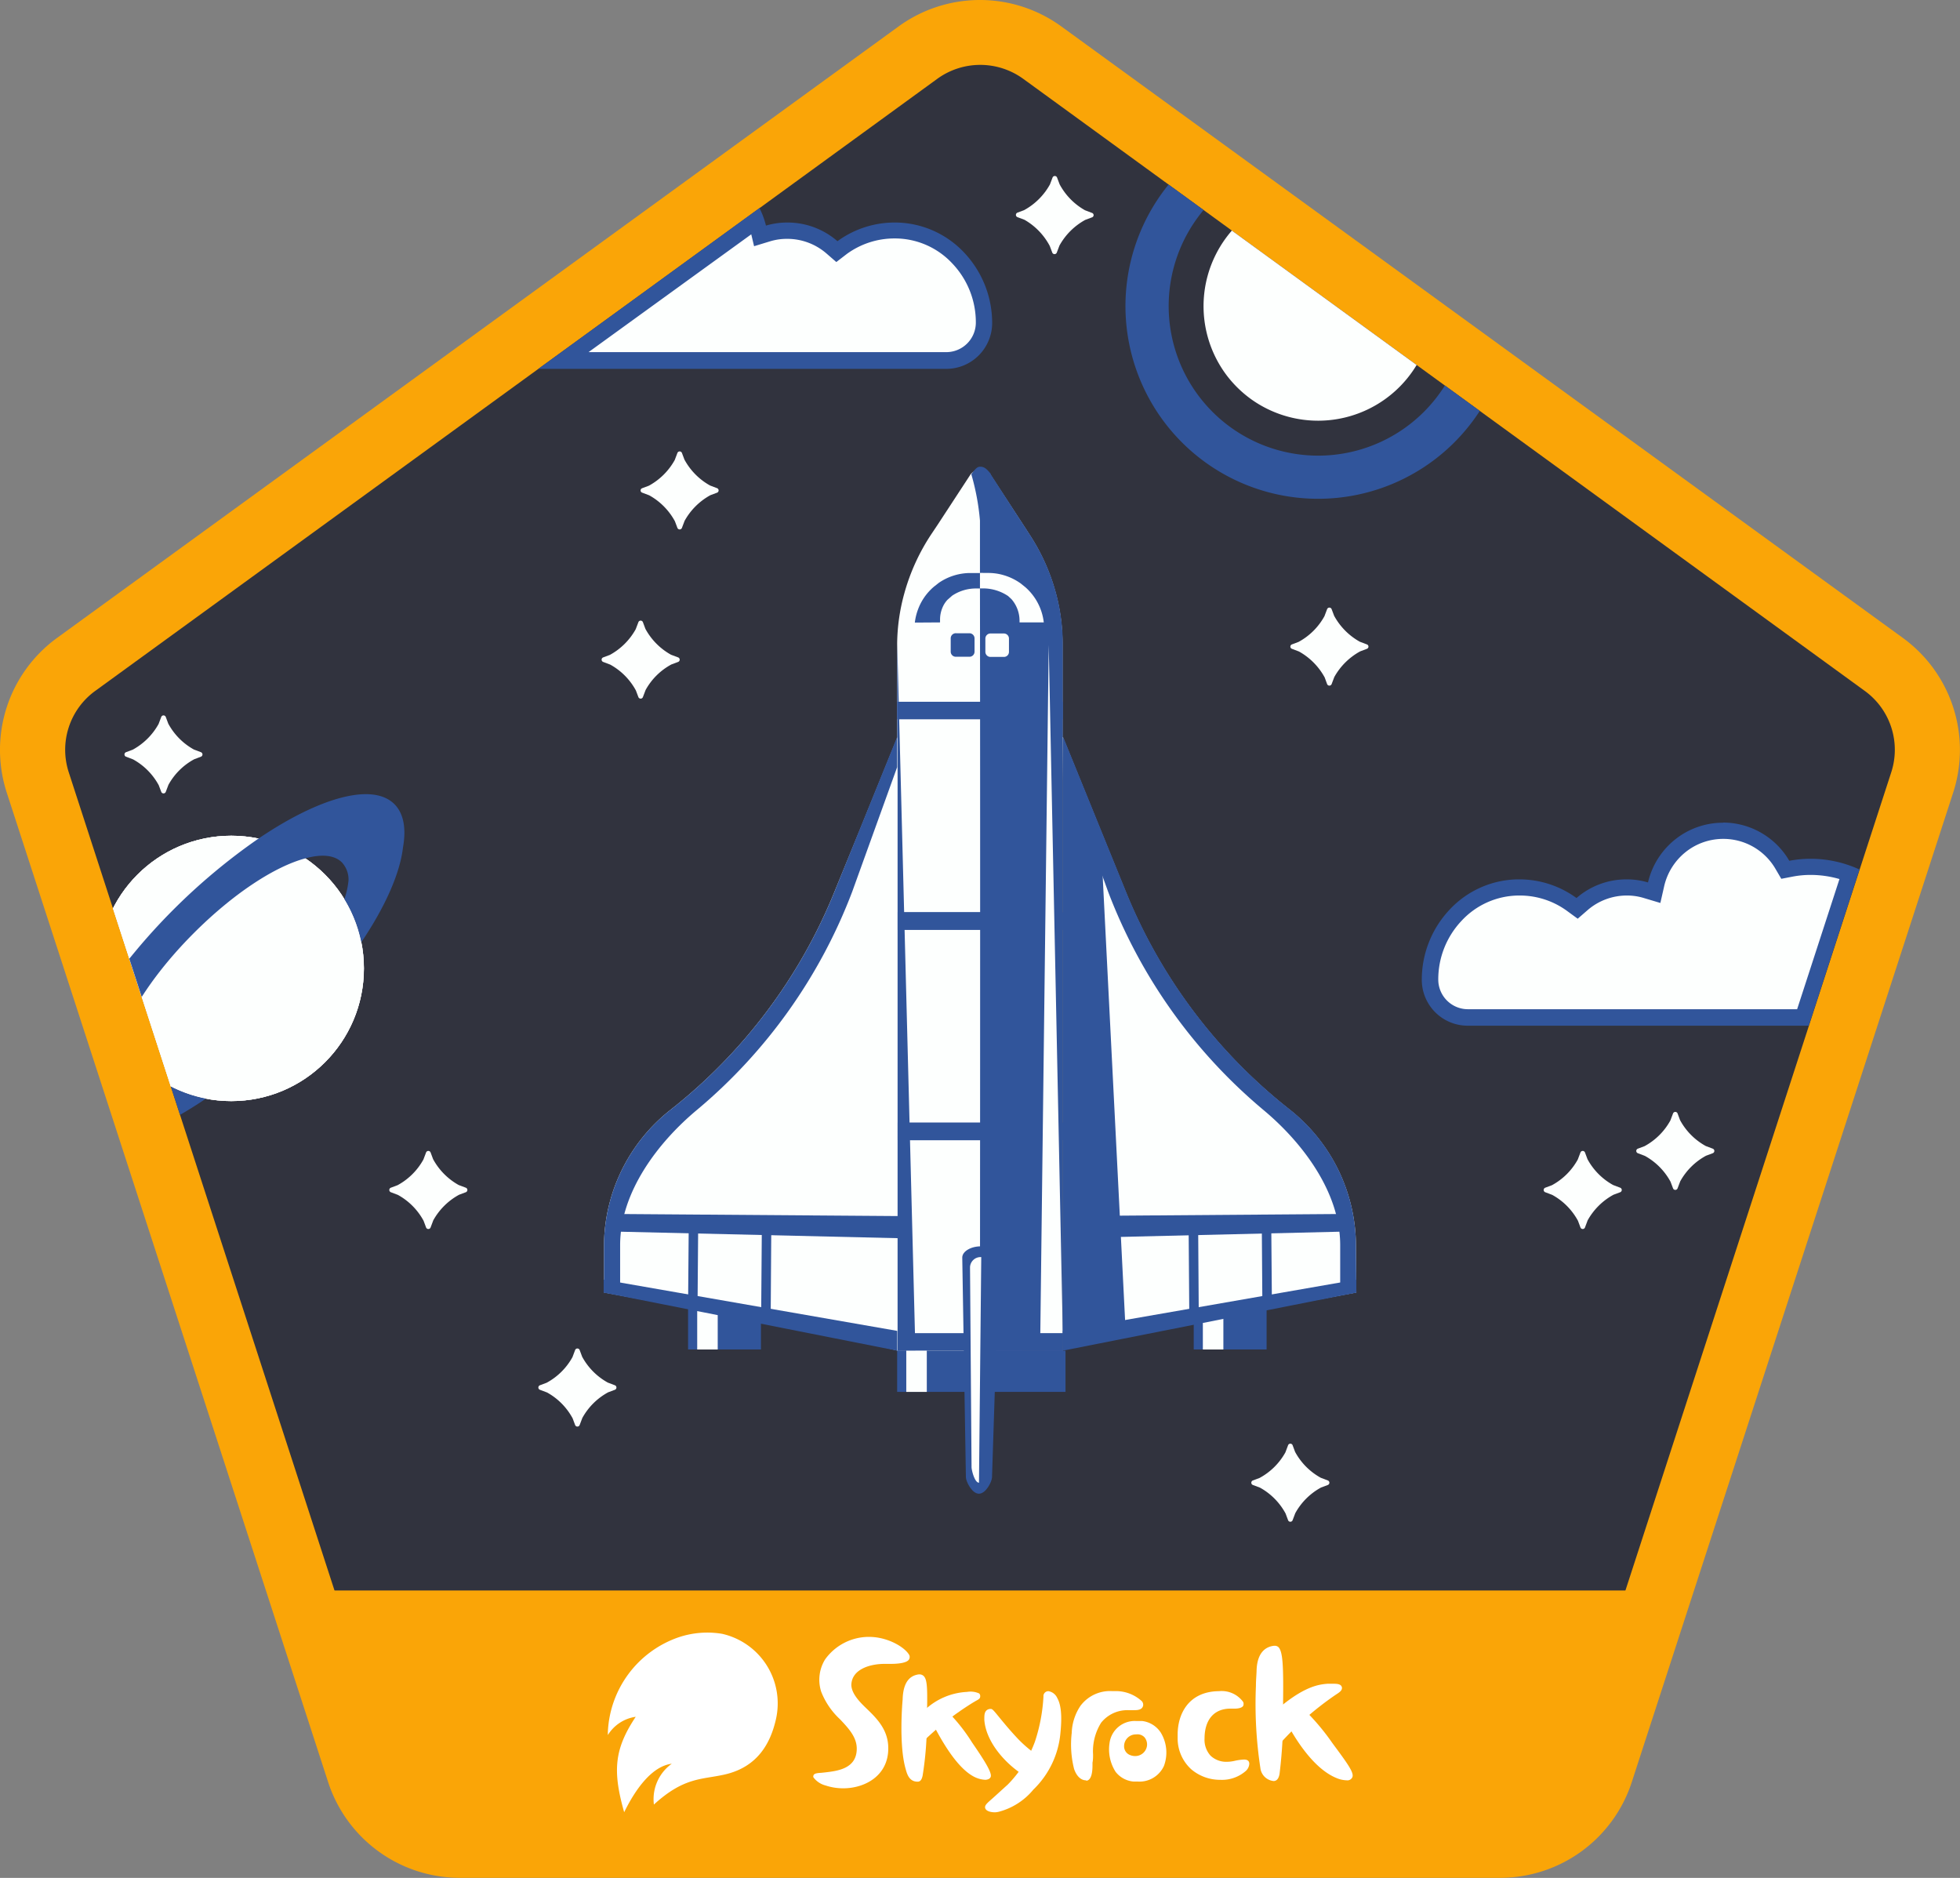 <svg id="Layer_1" data-name="Layer 1" xmlns="http://www.w3.org/2000/svg" xmlns:xlink="http://www.w3.org/1999/xlink" viewBox="0 0 242.61 232.41"><rect x="0" y="0" width="242.61" height="232.41" fill="#808080" stroke="none"/><defs><style>.cls-1{fill:none;}.cls-2{fill:#fdfffe;}.cls-3{fill:#faa507;}.cls-4{fill:#31333e;}.cls-5{fill:#31559b;}.cls-6{fill:#fd6956;}.cls-7{clip-path:url(#clip-path);}.cls-8{clip-path:url(#clip-path-2);}.cls-9{fill:#fff;}</style><clipPath id="clip-path" transform="translate(-28.7 -33.8)"><path class="cls-1" d="M262.79,129.41l-3.9,12-6.28,19.33L223,251.86a9,9,0,0,1-8.61,6.26H85.62A9,9,0,0,1,77,251.86L37.22,129.41a9,9,0,0,1,3.29-10.12L95.34,79.45l27.37-19.89,22-16a9.06,9.06,0,0,1,10.65,0L259.5,119.29A9,9,0,0,1,262.79,129.41Z"/></clipPath><clipPath id="clip-path-2" transform="translate(-28.7 -33.8)"><circle class="cls-2" cx="57.32" cy="153.65" r="16.42"/></clipPath></defs><path class="cls-3" d="M69.32,254.36,29.54,131.91a17.13,17.13,0,0,1,6.22-19.16L139.93,37.07a17.14,17.14,0,0,1,20.14,0l104.17,75.68a17.13,17.13,0,0,1,6.22,19.16L230.68,254.36a17.15,17.15,0,0,1-16.3,11.84H85.62A17.15,17.15,0,0,1,69.32,254.36Z" transform="translate(-28.7 -33.8)"/><path class="cls-4" d="M262.79,129.41l-3.9,12-6.28,19.33L223,251.86a9,9,0,0,1-8.61,6.26H85.62A9,9,0,0,1,77,251.86L37.22,129.41a9,9,0,0,1,3.29-10.12L95.34,79.45l27.37-19.89,22-16a9.06,9.06,0,0,1,10.65,0L259.5,119.29A9,9,0,0,1,262.79,129.41Z" transform="translate(-28.7 -33.8)"/><path class="cls-2" d="M139.75,201v-87.5a24.1,24.1,0,0,1,.87-6.2A25.5,25.5,0,0,1,144,99.88l.75-1.12,4.1-6.27a2,2,0,0,1,1.29-.66,1.7,1.7,0,0,1,1.22.81l4.05,6.2.73,1.13a25.25,25.25,0,0,1,3.3,7.43,24.06,24.06,0,0,1,.78,6.2V201Z" transform="translate(-28.7 -33.8)"/><path class="cls-5" d="M150,91.73l.06,0A0,0,0,0,0,150,91.73Z" transform="translate(-28.7 -33.8)"/><path class="cls-6" d="M150.09,91.7a1.34,1.34,0,0,1,.53.81l1.86,6.33.33,1.13a45.24,45.24,0,0,1,2,7.42,49.08,49.08,0,0,1,.36,6.21V201H158V113.6a30,30,0,0,0-.61-6.21,29.54,29.54,0,0,0-2.57-7.42l-.58-1.13-3.19-6.33a1.62,1.62,0,0,0-.92-.82Z" transform="translate(-28.7 -33.8)"/><path class="cls-6" d="M150,91.73l.09,0A.14.14,0,0,0,150,91.73Z" transform="translate(-28.7 -33.8)"/><path class="cls-5" d="M150,201h10.25V113.6a24.14,24.14,0,0,0-.78-6.21,25.42,25.42,0,0,0-3.3-7.42l-.73-1.13-1-1.53-3.1-4.8,0-.06-.05-.07c-.38-.44-.69-.82-1.24-.82-.35,0-.55.15-1.12.93A29.64,29.64,0,0,1,150,98.22c0,2,0,3.58,0,6.48v1.92C150.05,139.19,150,201,150,201Z" transform="translate(-28.7 -33.8)"/><path class="cls-2" d="M151.31,112.2l1.65,0a.63.63,0,0,1,.63.63v1.65a.62.62,0,0,1-.64.62h-1.65a.63.63,0,0,1-.63-.64l0-1.64A.63.63,0,0,1,151.31,112.2Z" transform="translate(-28.7 -33.8)"/><path class="cls-5" d="M147.06,112.17h1.64a.64.64,0,0,1,.63.64v1.64a.63.63,0,0,1-.64.63H147a.63.63,0,0,1-.62-.64v-1.65A.63.63,0,0,1,147.06,112.17Z" transform="translate(-28.7 -33.8)"/><path class="cls-5" d="M145.06,110.83v-.29a3.79,3.79,0,0,1,.32-1.59,3.18,3.18,0,0,1,.6-.92l.58-.51a5.28,5.28,0,0,1,2.83-.89h1.05a5.55,5.55,0,0,1,3.09.95l.41.38a4.07,4.07,0,0,1,1,2.67v.21h3a6.84,6.84,0,0,0-2.27-4.35l-.61-.49a7,7,0,0,0-2.06-1,6.63,6.63,0,0,0-1.91-.28s-2.41,0-2.52,0a6.92,6.92,0,0,0-3.66,1.21l-.61.48-.24.21-.09.09a6.75,6.75,0,0,0-1.64,2.52,6.84,6.84,0,0,0-.39,1.62Z" transform="translate(-28.7 -33.8)"/><path class="cls-2" d="M150,104.7v1.92h.4a5.55,5.55,0,0,1,3.09.95l.41.38a4.07,4.07,0,0,1,1,2.67v.21h3a6.84,6.84,0,0,0-2.27-4.35l-.61-.49a7,7,0,0,0-2.06-1,6.63,6.63,0,0,0-1.91-.28Z" transform="translate(-28.7 -33.8)"/><rect class="cls-5" x="139.75" y="146.69" width="20.5" height="2.17" transform="translate(271.3 261.76) rotate(180)"/><rect class="cls-5" x="139.75" y="120.65" width="20.5" height="2.17" transform="translate(271.3 209.67) rotate(180)"/><rect class="cls-5" x="139.75" y="172.74" width="20.5" height="2.17" transform="translate(271.3 313.85) rotate(180)"/><rect class="cls-5" x="139.75" y="146.69" width="20.5" height="2.17" transform="translate(271.3 261.76) rotate(180)"/><rect class="cls-5" x="139.75" y="198.78" width="20.5" height="2.17" transform="translate(271.3 365.94) rotate(180)"/><rect class="cls-5" x="139.75" y="172.74" width="20.5" height="2.17" transform="translate(271.3 313.85) rotate(180)"/><polygon class="cls-2" points="131.55 164.99 129.81 79.81 128.77 164.99 131.55 164.99"/><polygon class="cls-5" points="111.06 79.65 113.31 167.16 111.06 167.16 111.06 79.65"/><path class="cls-5" d="M149.87,218.66c.88,0,1.6-1.5,1.62-2l.88-27.1c0-.76-.9-1.46-2.15-1.51s-2.42.59-2.41,1.39l.45,27.2C148.27,217.14,149,218.66,149.87,218.66Z" transform="translate(-28.7 -33.8)"/><path class="cls-2" d="M149.88,217.3l.28-27.92a1.3,1.3,0,0,0-1.39,1.27l.19,24.77C149,215.91,149.37,217.3,149.88,217.3Z" transform="translate(-28.7 -33.8)"/><path class="cls-2" d="M196.54,187.88l.05,5.88-19.5,3.62-1.17.22-7.86,1.47-7.24,1.34L160.25,125l4.64,11.43,3.12,7.67a65.66,65.66,0,0,0,20.29,27A21.56,21.56,0,0,1,196.54,187.88Z" transform="translate(-28.7 -33.8)"/><polygon class="cls-5" points="148.31 152.09 148.39 163.59 147.22 163.81 147.13 152.1 148.31 152.09"/><polygon class="cls-5" points="157.35 150.73 157.44 161.69 156.26 161.91 156.18 150.74 157.35 150.73"/><path class="cls-5" d="M196.54,187.88l.05,5.88-2,.37,0-6.23c0-6.56-4.68-12.73-9.56-16.78a65.57,65.57,0,0,1-19.18-27l-5.55-15.38,0-3.74,7.76,19.1a65.66,65.66,0,0,0,20.29,27A21.56,21.56,0,0,1,196.54,187.88Z" transform="translate(-28.7 -33.8)"/><polygon class="cls-5" points="166.46 152.42 131.9 153.24 131.88 150.5 166.46 150.24 166.46 152.42"/><polygon class="cls-5" points="139.36 165.27 131.55 166.61 131.55 91.25 136.2 102.68 139.36 165.27"/><polygon class="cls-5" points="131.55 167.16 167.89 159.97 167.89 158.37 131.55 164.71 131.55 167.16"/><path class="cls-2" d="M103.46,187.88l0,5.88,19.5,3.62,1.17.22,7.86,1.47,7.81,1.88V125l-4.64,11.43L132,144.14a65.66,65.66,0,0,1-20.29,27A21.56,21.56,0,0,0,103.46,187.88Z" transform="translate(-28.7 -33.8)"/><polygon class="cls-5" points="94.3 152.09 94.21 163.59 95.39 163.81 95.47 152.1 94.3 152.09"/><polygon class="cls-5" points="85.26 150.73 85.17 161.69 86.34 161.91 86.43 150.74 85.26 150.73"/><path class="cls-5" d="M103.46,187.88l0,5.88,2,.37,0-6.23c0-6.56,4.68-12.73,9.56-16.78a65.57,65.57,0,0,0,19.18-27l5.55-15.38,0-3.74L132,144.14a65.66,65.66,0,0,1-20.29,27A21.56,21.56,0,0,0,103.46,187.88Z" transform="translate(-28.7 -33.8)"/><polygon class="cls-5" points="76.14 152.42 111.25 153.24 111.26 150.5 76.15 150.24 76.14 152.42"/><polygon class="cls-5" points="111.06 167.16 74.72 159.97 74.72 158.37 111.06 164.71 111.06 167.16"/><rect class="cls-5" x="111.05" y="167.16" width="9.02" height="5.1"/><rect class="cls-2" x="112.18" y="167.16" width="2.54" height="5.1"/><rect class="cls-5" x="147.76" y="161.91" width="9.02" height="5.1"/><polygon class="cls-2" points="148.89 163.73 148.89 167.01 151.43 167.01 151.43 163.22 148.89 163.73"/><rect class="cls-5" x="85.17" y="161.91" width="9.02" height="5.1"/><polygon class="cls-2" points="86.3 162.26 86.3 167.01 88.84 167.01 88.84 162.76 86.3 162.26"/><rect class="cls-5" x="122.87" y="167.16" width="9.02" height="5.1"/><path class="cls-2" d="M98.45,78.44l23.83-17.32a7.44,7.44,0,0,1,.25.84l.24,1,1-.31a8,8,0,0,1,2.35-.34,8.45,8.45,0,0,1,5.55,2.06l.61.53.65-.47a10.94,10.94,0,0,1,6.53-2.12h.17a10.74,10.74,0,0,1,7.69,3.45,11.59,11.59,0,0,1,3.15,8,4.68,4.68,0,0,1-4.67,4.67Z" transform="translate(-28.7 -33.8)"/><path class="cls-5" d="M121.69,62.8l.35,1.47,2-.61a7.08,7.08,0,0,1,2.06-.3A7.4,7.4,0,0,1,131,65.17l1.22,1.06,1.3-1a10,10,0,0,1,5.94-1.92h.15a9.72,9.72,0,0,1,7,3.13,10.56,10.56,0,0,1,2.88,7.28,3.66,3.66,0,0,1-3.66,3.66H101.55L121.69,62.8Zm1-3.24L95.34,79.45h50.49a5.68,5.68,0,0,0,5.68-5.68,12.68,12.68,0,0,0-3.43-8.67,11.79,11.79,0,0,0-8.41-3.76h-.18a12,12,0,0,0-7.13,2.31,9.4,9.4,0,0,0-6.21-2.31,9.21,9.21,0,0,0-2.64.38,9.66,9.66,0,0,0-.8-2.16Z" transform="translate(-28.7 -33.8)"/><path class="cls-2" d="M210.39,159.71a4.68,4.68,0,0,1-4.67-4.68,11.59,11.59,0,0,1,3.15-8,10.74,10.74,0,0,1,7.69-3.45h.22a10.86,10.86,0,0,1,6.48,2.12l.65.47.61-.53a8.45,8.45,0,0,1,5.55-2.06,8,8,0,0,1,2.35.34l1,.31.25-1.05a8.47,8.47,0,0,1,3-4.72,8.49,8.49,0,0,1,12.67,2.32l.36.61.7-.13a12.92,12.92,0,0,1,2.43-.23,13.34,13.34,0,0,1,4.82.89l-5.76,17.75Z" transform="translate(-28.7 -33.8)"/><path class="cls-5" d="M242,137.62a7.46,7.46,0,0,1,6.47,3.71l.72,1.23,1.4-.27a11.74,11.74,0,0,1,2.24-.21,12.87,12.87,0,0,1,3.56.51l-5.24,16.11H210.39a3.67,3.67,0,0,1-3.66-3.67,10.54,10.54,0,0,1,2.88-7.27,9.73,9.73,0,0,1,7-3.13h.19a9.9,9.9,0,0,1,5.89,1.92l1.3.95,1.22-1.06a7.4,7.4,0,0,1,4.88-1.81,7.08,7.08,0,0,1,2.06.3l2.07.62.48-2.11a7.58,7.58,0,0,1,2.61-4.16,7.45,7.45,0,0,1,4.7-1.66Zm0-2a9.48,9.48,0,0,0-6,2.11,9.6,9.6,0,0,0-3.31,5.28,9.21,9.21,0,0,0-2.64-.38,9.4,9.4,0,0,0-6.21,2.31,12,12,0,0,0-7.08-2.31h-.23a11.77,11.77,0,0,0-8.41,3.76,12.66,12.66,0,0,0-3.43,8.66,5.68,5.68,0,0,0,5.68,5.69h42.22l6.28-19.33a14.49,14.49,0,0,0-6.07-1.33,14.11,14.11,0,0,0-2.62.25A9.51,9.51,0,0,0,242,135.6Z" transform="translate(-28.7 -33.8)"/><path class="cls-2" d="M193.53,109.19l.31.82a8.12,8.12,0,0,0,3.18,3.21l.87.33a.29.29,0,0,1,0,.55l-.82.31a8.12,8.12,0,0,0-3.21,3.18l-.33.87a.3.3,0,0,1-.56,0l-.3-.82a8.12,8.12,0,0,0-3.18-3.21l-.87-.33a.29.29,0,0,1,0-.55l.82-.31a8,8,0,0,0,3.2-3.18s.33-.87.33-.87A.3.3,0,0,1,193.53,109.19Z" transform="translate(-28.7 -33.8)"/><path class="cls-2" d="M49.22,122.53l.31.83a8,8,0,0,0,3.17,3.2l.87.33a.3.3,0,0,1,0,.56l-.82.31a7.94,7.94,0,0,0-3.2,3.17l-.33.87a.3.3,0,0,1-.56,0l-.31-.82a8,8,0,0,0-3.18-3.2l-.87-.33a.3.3,0,0,1,0-.56l.83-.31a8.09,8.09,0,0,0,3.2-3.18s.33-.87.33-.87A.3.3,0,0,1,49.22,122.53Z" transform="translate(-28.7 -33.8)"/><path class="cls-2" d="M236.35,171.6l.31.83a8,8,0,0,0,3.18,3.2l.87.33a.3.3,0,0,1,0,.56l-.83.31a8,8,0,0,0-3.2,3.17l-.33.87a.3.3,0,0,1-.56,0l-.31-.82a8,8,0,0,0-3.18-3.2l-.87-.33a.3.3,0,0,1,0-.56l.83-.31a8,8,0,0,0,3.2-3.18s.33-.87.33-.87A.3.3,0,0,1,236.35,171.6Z" transform="translate(-28.7 -33.8)"/><path class="cls-2" d="M224.89,176.43l.31.83a8,8,0,0,0,3.18,3.2l.87.33a.3.3,0,0,1,0,.56l-.83.31a8.07,8.07,0,0,0-3.2,3.17l-.33.88a.3.3,0,0,1-.56,0l-.31-.83a8,8,0,0,0-3.18-3.2l-.87-.33a.3.3,0,0,1,0-.56l.83-.31a8,8,0,0,0,3.2-3.18s.33-.87.33-.87A.3.3,0,0,1,224.89,176.43Z" transform="translate(-28.7 -33.8)"/><path class="cls-2" d="M108.28,110.8l.31.83a8.07,8.07,0,0,0,3.17,3.2l.88.33a.3.3,0,0,1,0,.56l-.83.31a7.94,7.94,0,0,0-3.2,3.17l-.33.87a.3.3,0,0,1-.56,0l-.31-.82a8,8,0,0,0-3.18-3.2l-.87-.33a.3.3,0,0,1,0-.56l.83-.31a8.09,8.09,0,0,0,3.2-3.18s.33-.87.33-.87A.3.3,0,0,1,108.28,110.8Z" transform="translate(-28.7 -33.8)"/><path class="cls-2" d="M188.7,212.66l.31.83a8,8,0,0,0,3.18,3.2l.87.33a.3.3,0,0,1,0,.56l-.83.31a8,8,0,0,0-3.2,3.18s-.33.87-.33.87a.3.3,0,0,1-.56,0l-.31-.83a8,8,0,0,0-3.17-3.2l-.88-.33a.3.3,0,0,1,0-.56l.83-.31a8,8,0,0,0,3.2-3.17l.33-.88A.3.3,0,0,1,188.7,212.66Z" transform="translate(-28.7 -33.8)"/><path class="cls-2" d="M82,176.43l.31.83a8.07,8.07,0,0,0,3.17,3.2l.88.33a.3.3,0,0,1,0,.56l-.83.31a8.07,8.07,0,0,0-3.2,3.17l-.33.88a.3.3,0,0,1-.56,0l-.31-.83a8,8,0,0,0-3.18-3.2l-.87-.33a.3.3,0,0,1,0-.56l.83-.31a8,8,0,0,0,3.2-3.18s.33-.87.33-.87A.3.3,0,0,1,82,176.43Z" transform="translate(-28.7 -33.8)"/><path class="cls-2" d="M100.45,200.88l.31.83a8,8,0,0,0,3.18,3.2l.87.33a.3.3,0,0,1,0,.56l-.83.31a8,8,0,0,0-3.2,3.18s-.33.87-.33.87a.3.3,0,0,1-.56,0l-.31-.83a8,8,0,0,0-3.17-3.2l-.88-.33a.3.3,0,0,1,0-.56l.83-.31a8,8,0,0,0,3.2-3.17l.33-.88A.3.3,0,0,1,100.45,200.88Z" transform="translate(-28.7 -33.8)"/><path class="cls-2" d="M159.55,55.79l.31.82A8.05,8.05,0,0,0,163,59.82l.87.33a.29.29,0,0,1,0,.55l-.83.31a8.09,8.09,0,0,0-3.2,3.18l-.33.87a.3.3,0,0,1-.56,0l-.31-.82A8.09,8.09,0,0,0,155.51,61l-.88-.33a.3.3,0,0,1,0-.55l.83-.31a8.09,8.09,0,0,0,3.2-3.18l.33-.87A.3.3,0,0,1,159.55,55.79Z" transform="translate(-28.7 -33.8)"/><path class="cls-2" d="M113.11,89.86l.31.82a8.05,8.05,0,0,0,3.18,3.21l.87.33a.3.3,0,0,1,0,.55l-.83.31a8.09,8.09,0,0,0-3.2,3.18l-.33.87a.3.3,0,0,1-.56,0l-.31-.82a8.05,8.05,0,0,0-3.18-3.21l-.87-.33a.29.29,0,0,1,0-.55l.83-.31a8.09,8.09,0,0,0,3.2-3.18l.33-.87A.3.3,0,0,1,113.11,89.86Z" transform="translate(-28.7 -33.8)"/><polygon class="cls-3" points="195.91 227.12 47.1 227.12 36.75 196.84 205.35 196.84 195.91 227.12"/><g class="cls-7"><circle class="cls-2" cx="28.63" cy="119.85" r="16.42"/><g class="cls-8"><circle class="cls-2" cx="28.63" cy="119.85" r="16.42"/><circle class="cls-2" cx="28.63" cy="119.85" r="16.42"/></g><path class="cls-5" d="M77.52,133.32c-2.71-2.71-9.33-.81-16.82,4.26a76.35,76.35,0,0,0-19.44,19.5c-5,7.41-6.82,13.94-4.13,16.63a3.58,3.58,0,0,0,.75.58c2.85,2.23,9.18.31,16.3-4.52l-.55-.11a16.41,16.41,0,0,1-4.49-1.77l-.5-.29c-2.16.67-3.89.63-4.91-.28-.77-1-.78-2.66-.15-4.68,1.14-3.71,4.43-8.68,9.12-13.37,4.87-4.87,10-8.23,13.8-9.24,2-.55,3.6-.42,4.52.5a3.13,3.13,0,0,1,.82,2.22,10.07,10.07,0,0,1-.51,2.32l.13.21A16.41,16.41,0,0,1,73.34,150l.09.4c3-4.45,4.79-8.57,5.15-11.71C79,136.34,78.67,134.47,77.52,133.32Z" transform="translate(-28.7 -33.8)"/><path class="cls-5" d="M191.87,47.83a23.85,23.85,0,1,0,23.84,23.85A23.85,23.85,0,0,0,191.87,47.83Zm0,42.36a18.51,18.51,0,1,1,18.51-18.51A18.52,18.52,0,0,1,191.87,90.19Z" transform="translate(-28.7 -33.8)"/><path class="cls-2" d="M192.09,57.46h-.22a14.23,14.23,0,0,0-11.17,23,14.39,14.39,0,0,0,3,2.84A14.24,14.24,0,0,0,206.06,72.6c0-.3,0-.61,0-.92A14.22,14.22,0,0,0,192.09,57.46Z" transform="translate(-28.7 -33.8)"/></g><path class="cls-9" d="M133.08,255.12a6.93,6.93,0,0,1-2.19-.35,2.73,2.73,0,0,1-1.5-1,.3.3,0,0,1,0-.24c.08-.27.52-.3,1-.33l.46-.05c1.55-.18,3.9-.47,3.9-2.94,0-1.42-1-2.5-2.07-3.63a9.26,9.26,0,0,1-2.33-3.41,4.8,4.8,0,0,1,.48-4,6.67,6.67,0,0,1,5.43-2.79c2.38,0,4.5,1.32,5,2.27a.59.59,0,0,1,0,.43c-.17.55-1.49.64-2.26.64h-.79c-1.86,0-4.06.68-4.13,2.58,0,1,.89,2,1.77,2.84,1.32,1.27,2.82,2.7,2.8,5.05C138.65,253.57,135.75,255.12,133.08,255.12Z" transform="translate(-28.7 -33.8)"/><path class="cls-9" d="M163.11,254.13c-.62,0-1.17-.54-1.46-1.41a12.33,12.33,0,0,1-.29-4.46,6.34,6.34,0,0,1,1.09-3.36,4.57,4.57,0,0,1,3.91-1.81l.58,0a4.76,4.76,0,0,1,3.11,1.26.68.68,0,0,1,.15.52c-.11.53-.64.58-1.13.58l-.46,0h-.26A4.14,4.14,0,0,0,165,247a6.66,6.66,0,0,0-1,3.94c0,.34,0,.67-.07,1,0,.1,0,.21,0,.34,0,.73-.1,1.82-.74,1.9Z" transform="translate(-28.7 -33.8)"/><path class="cls-9" d="M142.28,254.3c-1.07,0-1.32-1-1.48-1.58-.88-3.05-.38-8.53-.37-8.58.06-2.46,1.13-3,2-3.12h.07a.76.76,0,0,1,.53.2c.49.47.48,1.76.4,5.42a41.74,41.74,0,0,1-.53,6.93c-.11.47-.27.73-.62.73Z" transform="translate(-28.7 -33.8)"/><path class="cls-9" d="M186.35,254.22a1.83,1.83,0,0,1-1.64-1.61,52.59,52.59,0,0,1-.55-10.16c0-.74.07-1.38.08-1.89.07-2.52,1.39-3,2.17-3.08h.07a.67.67,0,0,1,.48.18c.51.56.62,2.19.56,6.81a61.24,61.24,0,0,1-.44,8.89c-.05.24-.17.82-.69.86Z" transform="translate(-28.7 -33.8)"/><path class="cls-9" d="M142.28,249.85a.44.44,0,0,1-.33-.16,1.39,1.39,0,0,1-.17-1.12,4.27,4.27,0,0,0,0-1.28c0-.2,0-.22.06-.35a12.67,12.67,0,0,1,.95-1.11l.34-.37a8.21,8.21,0,0,1,5.27-2.27,2.59,2.59,0,0,1,1.5.19.44.44,0,0,1,.13.36c0,.27-.18.37-.5.54l-.36.21a35.67,35.67,0,0,0-6.58,5.21A.5.5,0,0,1,142.28,249.85Z" transform="translate(-28.7 -33.8)"/><path class="cls-9" d="M186.8,249.6a.48.48,0,0,1-.36-.17,1.51,1.51,0,0,1-.24-1.2,4.77,4.77,0,0,0,0-1.37.42.42,0,0,1,.05-.4,1.38,1.38,0,0,0,.08-.17,4.28,4.28,0,0,1,.67-1l.44-.48h0c3-2.42,4.68-2.55,5.58-2.63h.05l.61,0c.46,0,1.07,0,1.13.5,0,.28-.17.47-.62.76l-.24.16a38.15,38.15,0,0,0-6.73,5.89A.53.53,0,0,1,186.8,249.6Z" transform="translate(-28.7 -33.8)"/><path class="cls-9" d="M151.85,258.09c-.54,0-1.18-.16-1.22-.61,0-.29.2-.48.91-1.1.44-.39,1-.91,1.9-1.72a14.93,14.93,0,0,0,3.36-5.3,21.37,21.37,0,0,0,1.06-5.58.61.61,0,0,1,.62-.68,1.45,1.45,0,0,1,1.09.85c.48.85.6,2.23.39,4.33a11.1,11.1,0,0,1-3.35,7,8.26,8.26,0,0,1-4.23,2.73A2.38,2.38,0,0,1,151.85,258.09Z" transform="translate(-28.7 -33.8)"/><path class="cls-9" d="M179.74,254.07a5.5,5.5,0,0,1-3.57-1.29,5.16,5.16,0,0,1-1.7-3.94v-.37h0c0-2.54,1.34-5.28,5-5.37h.11a3.29,3.29,0,0,1,3,1.33.6.6,0,0,1,0,.49c-.2.32-.86.34-1.06.34H181c-2,0-3.19,1.34-3.2,3.68a2.93,2.93,0,0,0,.75,2.15,2.83,2.83,0,0,0,2,.75,4.59,4.59,0,0,0,.9-.1,6.65,6.65,0,0,1,1.22-.18c.16,0,.65,0,.67.51a1.31,1.31,0,0,1-.42.89A4.47,4.47,0,0,1,179.74,254.07Z" transform="translate(-28.7 -33.8)"/><path class="cls-9" d="M155.79,254a.17.17,0,0,1-.13,0,.17.17,0,0,1,0-.18c0-.09,0-.13,0-.17-2.32-1.37-4.91-4.14-5.12-7,0-.53,0-.84.21-1.11a.72.72,0,0,1,.48-.24l.15,0c.19,0,.48.39,1.12,1.17.51.62,1.21,1.47,2.12,2.44a15.61,15.61,0,0,0,2.49,2.13c.48.34.74.53.77.71a8.28,8.28,0,0,1-1,1.74A1.33,1.33,0,0,1,155.79,254Z" transform="translate(-28.7 -33.8)"/><path class="cls-9" d="M195.39,254.13a3.47,3.47,0,0,1-1.23-.27c-3.07-1.23-5.39-5.38-6.15-6.75l-.25-.42a.24.24,0,0,1,0-.22c.06-.13.25-.16.51-.21a1,1,0,0,0,.57-.19,1.53,1.53,0,0,1,1.11-.55.86.86,0,0,0,.17,0h.15a28.22,28.22,0,0,1,3.35,4c1.92,2.59,2.72,3.69,2.47,4.24A.67.67,0,0,1,195.39,254.13Z" transform="translate(-28.7 -33.8)"/><path class="cls-9" d="M150.72,254.07a3.42,3.42,0,0,1-.92-.16c-2.5-.8-4.74-5.06-5.69-6.88-.18-.34-.32-.6-.41-.75a.19.19,0,0,1,0-.18.14.14,0,0,1,.14-.07,1.33,1.33,0,0,1,.3.05,1.78,1.78,0,0,0,.44.08.22.22,0,0,0,.18-.06,1.46,1.46,0,0,1,1-.5.51.51,0,0,1,.27.06,21.75,21.75,0,0,1,3,3.8c1.46,2.12,2.45,3.68,2.31,4.21-.06.22-.27.37-.67.4Z" transform="translate(-28.7 -33.8)"/><path class="cls-9" d="M169.47,254.28a4.49,4.49,0,0,1-.51,0,3.15,3.15,0,0,1-2.17-1.2,5.16,5.16,0,0,1-.75-3.56,3.14,3.14,0,0,1,3.25-2.73h.42l.35,0a3.2,3.2,0,0,1,2.33,1.45,4.75,4.75,0,0,1,.38,4.12A3.33,3.33,0,0,1,169.47,254.28Zm-.23-5.83a1.46,1.46,0,0,0-1.4,1.43,1.16,1.16,0,0,0,.6,1.06,1.71,1.71,0,0,0,.77.19,1.47,1.47,0,0,0,1.45-1.18,1.38,1.38,0,0,0-.3-1.15,1.18,1.18,0,0,0-.92-.36Z" transform="translate(-28.7 -33.8)"/><path class="cls-9" d="M109.64,257.13c3.75-3.42,5.9-3.07,8.73-3.71,4.16-.93,5.71-3.95,6.37-6.82A8.83,8.83,0,0,0,118.08,236a11.15,11.15,0,0,0-5.38.43,13,13,0,0,0-8.76,11.77c0,.11,0,.22,0,.33a4.86,4.86,0,0,1,3.45-2.26c-2.57,3.87-2.89,6.52-1.52,11.49l.09.32c1.41-2.88,3.45-5.7,5.89-6A5.39,5.39,0,0,0,109.64,257.13Z" transform="translate(-28.7 -33.8)"/></svg>